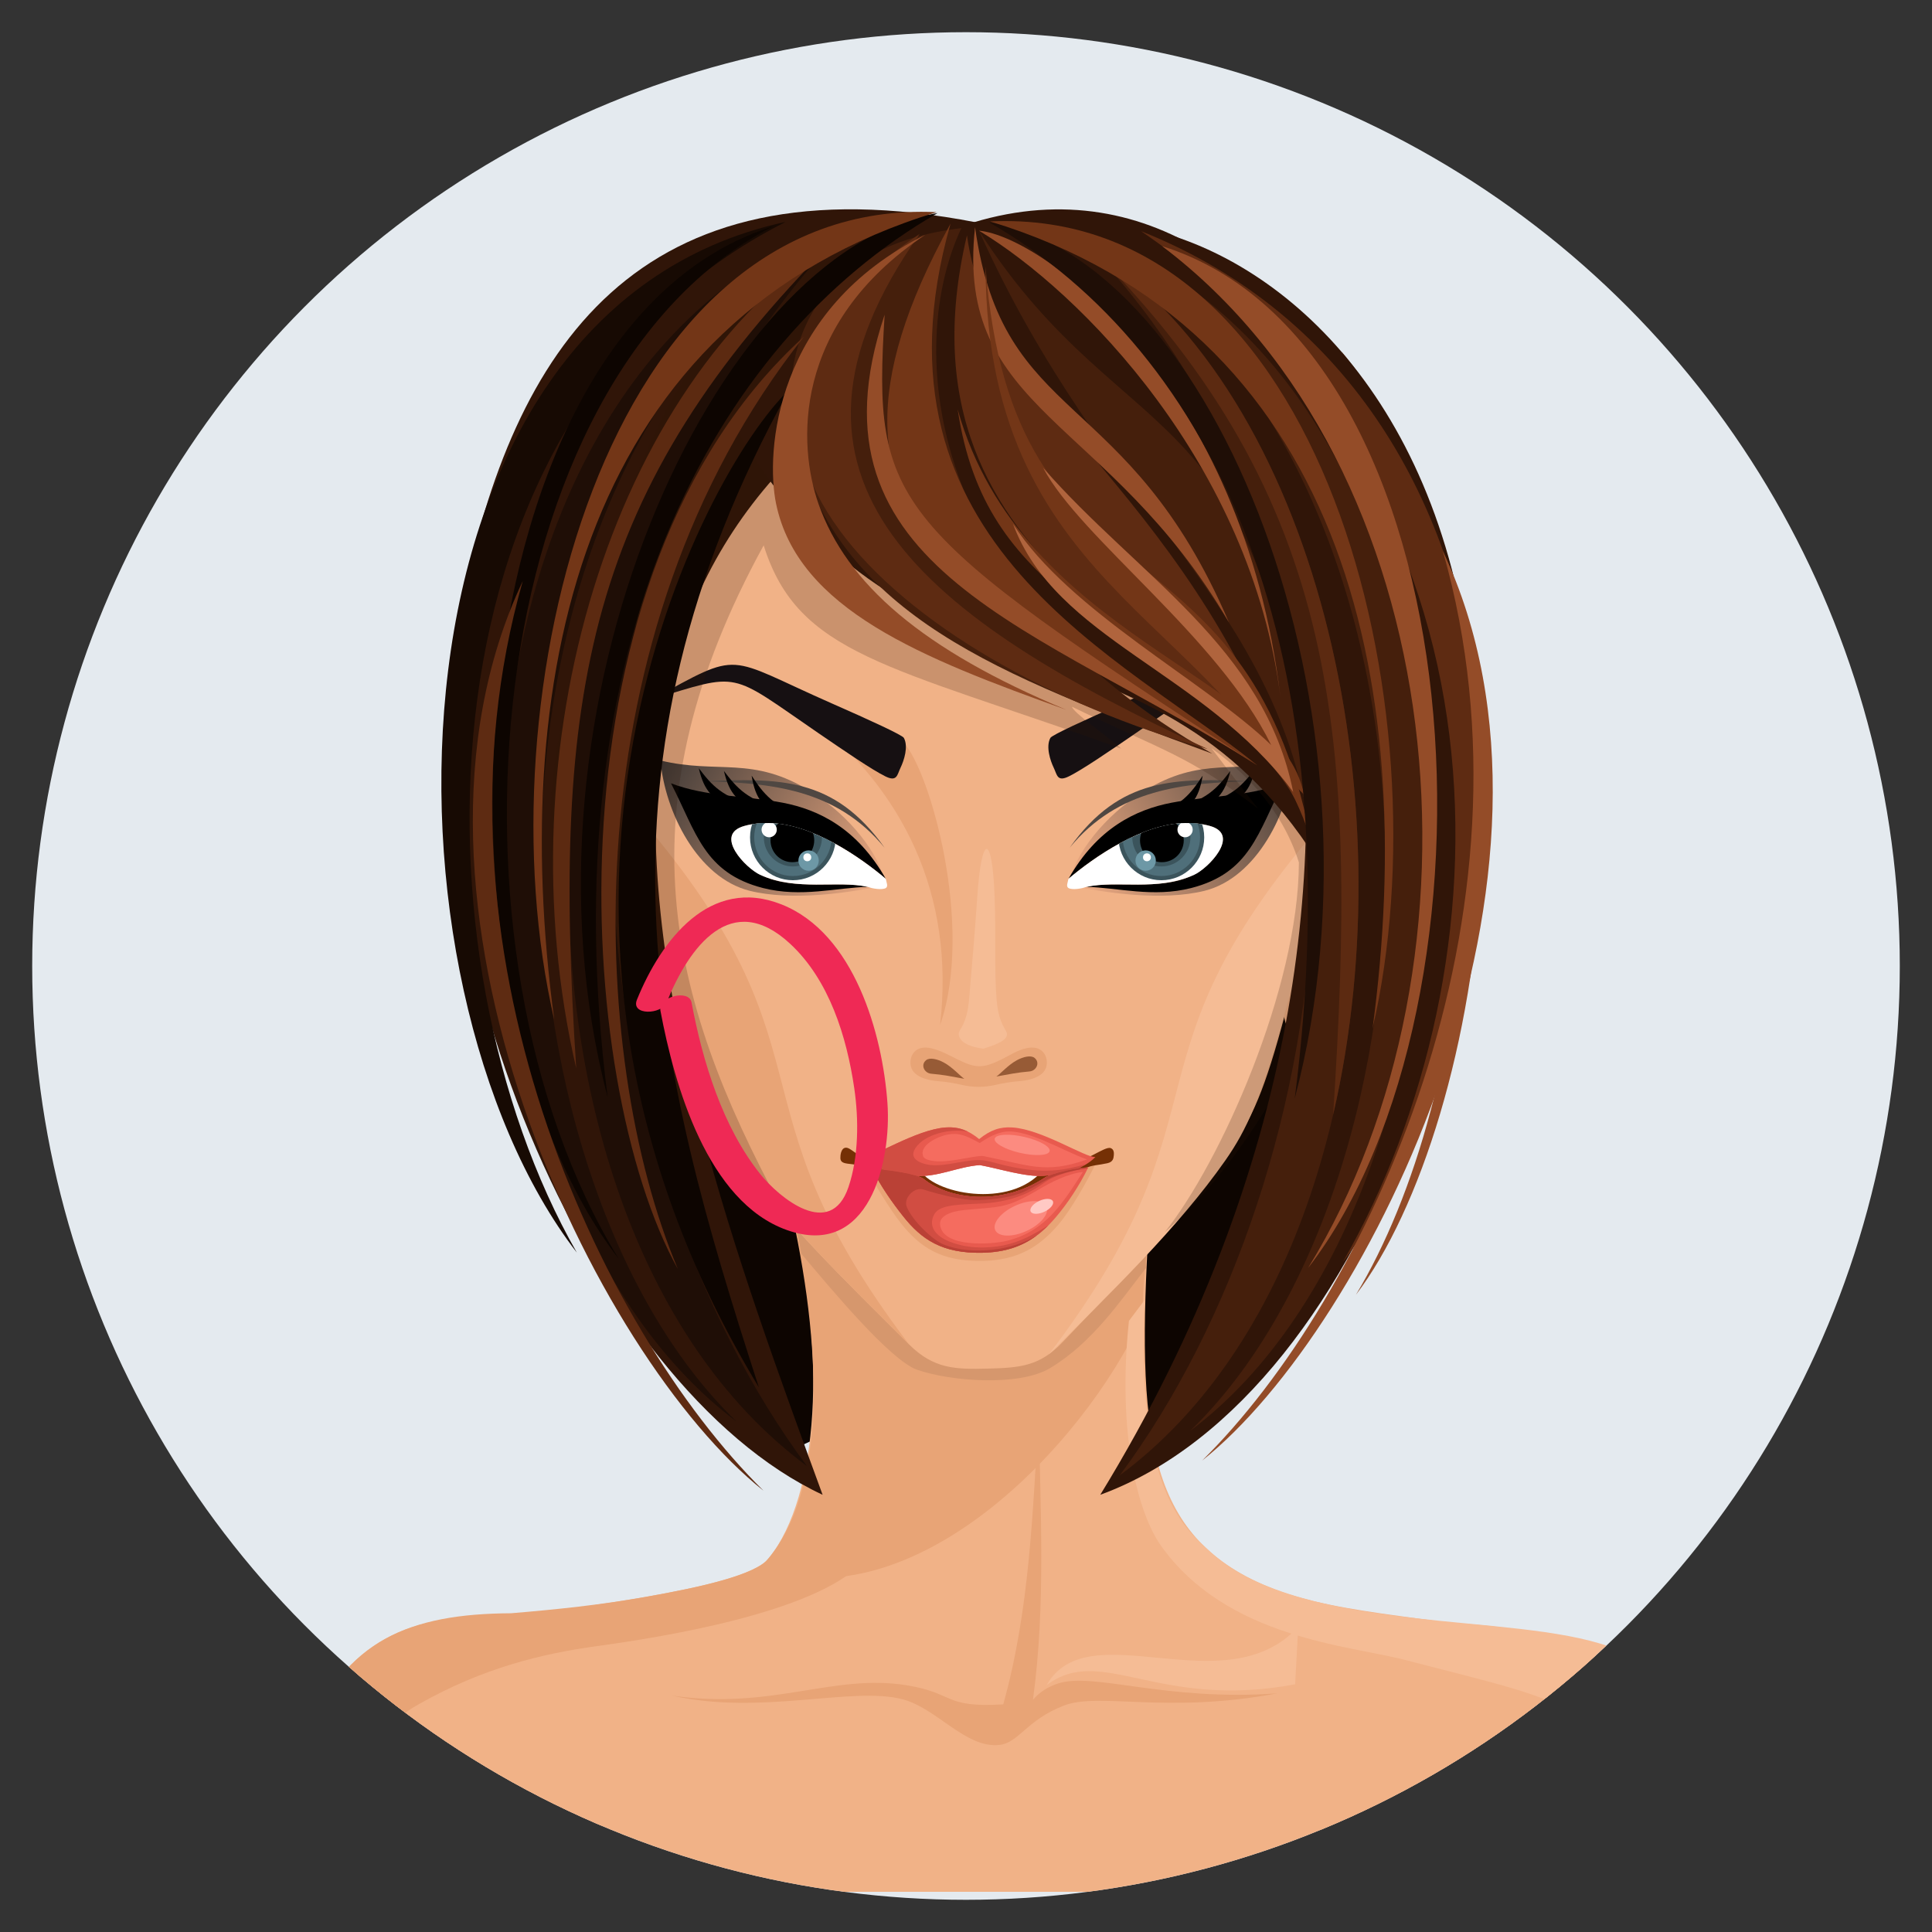 <?xml version="1.0" encoding="utf-8"?>
<!-- Generator: Adobe Illustrator 15.0.0, SVG Export Plug-In  -->
<!DOCTYPE svg PUBLIC "-//W3C//DTD SVG 1.1//EN" "http://www.w3.org/Graphics/SVG/1.1/DTD/svg11.dtd">
<svg version="1.1"
	 xmlns="http://www.w3.org/2000/svg" xmlns:xlink="http://www.w3.org/1999/xlink" xmlns:a="http://ns.adobe.com/AdobeSVGViewerExtensions/3.0/"
	 x="0px" y="0px" width="120px" height="120px" viewBox="-2 -2 120 120" enable-background="new -2 -2 120 120"
	 xml:space="preserve">
<rect x="-2" y="-2" width="120" height="120" fill="#333333" stroke="none"/>
<defs>
</defs>
<g>
	<defs>
		<circle id="SVGID_67_" cx="58" cy="58" r="58"/>
	</defs>
	<use xlink:href="#SVGID_67_"  overflow="visible" fill-rule="evenodd" clip-rule="evenodd" fill="#E4EAEF"/>
	<clipPath id="SVGID_70_">
		<use xlink:href="#SVGID_67_"  overflow="visible"/>
	</clipPath>
	<g clip-path="url(#SVGID_70_)">
		<path fill-rule="evenodd" clip-rule="evenodd" fill="#0D0501" d="M47.367,87.968c9.552-4.468,14.223-4.074,24.273-0.92
			c3.435-8.146,7.61-17.656,9.563-26.859c8.595-40.506-61.988-58.375-44.783,3.51C39.645,75.294,45.723,84.31,47.367,87.968z"/>
		<g>
			<g>
				<path fill-rule="evenodd" clip-rule="evenodd" fill="#F1B287" d="M17.03,105.733c-1.189,2.821-1.711,6.203-1.86,9.72
					l4.473,0.052h15.965l-0.645-17.477c-4.248,0.444-8.233-0.027-11.52,1.093C20.771,100.031,18.563,102.097,17.03,105.733z"/>
				<path fill-rule="evenodd" clip-rule="evenodd" fill="#F1B287" d="M47.198,73.416c2.11,8.492,1.714,17.415-1.453,21.382
					c-0.81,1.013-4.158,1.777-7.669,2.393c-4.793,0.841-10.803,1.479-13.391,1.987c-7.303,1.432-8.336,10.9-7.996,14.754
					c0.051,0.588,0.16,1.096,0.313,1.542l2.643,0.031h81.945l2.311-1.569c0.023-17.95-17.924-13.525-27.168-17.393
					c-7.547-3.158-8.144-9.561-7.371-22.582L47.198,73.416z"/>
				<path fill-rule="evenodd" clip-rule="evenodd" fill="#F1B287" d="M104,115.505c-0.134-2.919-0.384-5.52-0.959-7.671
					c-0.774-2.897-3.645-5.941-6.282-7.221c-6.264-3.038-15.198-1.048-21.376-2.821c2.655,8.311,4.377,12.911,5.876,17.712H104z"/>
				<path fill-rule="evenodd" clip-rule="evenodd" fill="#E8A476" d="M47.198,73.416c1.989,9.109,2.081,17.948-2.011,21.966
					c9.443,3.355,20.011-7.352,23.79-15.602c-0.007-2.458,0.189-2.538,0.384-5.819L47.198,73.416z"/>
				<path fill-rule="evenodd" clip-rule="evenodd" fill="#E8A476" d="M39.742,103.317c5.522,1.254,11.199-0.602,14.339,0.234
					c2.116,0.563,3.894,3.042,5.976,2.832c1.222-0.124,1.656-1.51,3.982-2.432c2.221-0.88,6.336,0.532,13.289-0.773
					c-6.947,0.508-11.402-1.34-13.619-0.612c-0.635,0.209-1.139,0.534-1.55,1.011c0.812-5.939,0.447-11.854,0.361-17.809
					c-0.374,6.096-0.563,12.225-2.207,18.094c-3.745,0.224-2.989-0.706-6.019-1.19C49.711,101.941,45.951,104.228,39.742,103.317z"
					/>
				<path fill-rule="evenodd" clip-rule="evenodd" fill="#F5BC95" d="M63.009,102.666c3.419-2.573,6.888,1.553,15.433-0.051
					l0.195-3.567C74.077,103.984,65.604,98.071,63.009,102.666z"/>
				<path fill-rule="evenodd" clip-rule="evenodd" fill="#F5BC95" d="M103.598,109.945c0.091,1.119,0.171,3.064,0.271,5.56h-3.209
					c-0.621-4.043-1.341-6.997-2.184-8.344c-2.253-3.601-5.421-4.017-13.208-6.06c-3.447-0.903-11.059-1.332-15.158-7.096
					c-1.469-2.065-2.719-7.059-1.989-13.964l0.982-1.304c-0.624,11.879,2.653,14.289,3.784,15.381
					c0.841,0.812,1.813,1.486,2.902,2.001c7.604,3.6,19.843,1.924,24.172,5.17C102.076,102.875,103.382,107.253,103.598,109.945z"/>
				<path fill-rule="evenodd" clip-rule="evenodd" fill="#E8A476" d="M45.745,94.797c-0.81,1.013-4.158,1.778-7.669,2.394
					c-2.829,0.497-5.467,0.772-8.334,1.011c-6.349,0.034-10.253,1.699-12.712,7.531c-1.189,2.821-1.711,6.203-1.86,9.72l3.453,0.04
					c0.406-6.113,1.718-9.552,5.362-11.626c4.039-2.298,7.769-3.167,11.103-3.625c4.195-0.576,13.383-2.073,16.408-5.119
					L45.745,94.797z"/>
			</g>
			<path fill-rule="evenodd" clip-rule="evenodd" fill="#D6976D" d="M47.768,75.864c1.836,2.184,5.546,6.647,7.202,7.217
				c2.099,0.723,6.335,1.046,8.253-0.105c2.599-1.56,4.32-4.111,5.953-6.214c-0.001-1.712,0.097-1.402,0.195-3.47l-22.21-0.295
				C47.455,74.275,47.564,74.612,47.768,75.864z"/>
			<g>
				<g>
					<path fill-rule="evenodd" clip-rule="evenodd" fill="#F1B287" d="M79.314,51.098c1.279-3.106,2.908-5.125,3.974-3.413
						c1.565,2.516-0.978,7.219-1.767,9.548c-1.168,3.448-0.938,5.514-2.634,5.316c-0.785-0.091-1.213-0.994-1.203-2.256
						c0.009-1.043,0.342-2.241,0.79-4.25L79.314,51.098z"/>
					<path fill-rule="evenodd" clip-rule="evenodd" fill="#975B36" d="M78.816,56.485c0.103-0.447,0.179-0.805,0.256-1.104
						c0.82-3.135,1.435-3.055,1.394-2.277c-0.028,0.543-0.466,1.333-0.697,2.125c-0.074,0.252,0.227,1.291-0.089,2.03
						C79.354,58.023,78.405,58.29,78.816,56.485z"/>
				</g>
				<g>
					<path fill-rule="evenodd" clip-rule="evenodd" fill="#E8A476" d="M38.459,51.098c-1.28-3.106-2.908-5.125-3.975-3.413
						c-1.565,2.516,0.979,7.219,1.768,9.548c1.168,3.448,0.938,5.514,2.633,5.316c0.785-0.091,1.213-0.994,1.203-2.256
						c-0.008-1.043-0.342-2.241-0.789-4.25L38.459,51.098z"/>
					<path fill-rule="evenodd" clip-rule="evenodd" fill="#975B36" d="M38.956,56.485c-0.102-0.447-0.179-0.805-0.256-1.104
						c-0.821-3.135-1.435-3.055-1.394-2.277c0.028,0.543,0.465,1.333,0.697,2.125c0.074,0.252-0.226,1.291,0.089,2.03
						C38.418,58.023,39.367,58.29,38.956,56.485z"/>
				</g>
				<path fill-rule="evenodd" clip-rule="evenodd" fill="#F1B287" d="M80.162,28.186c2.868,8.986,0.387,22.188-2.075,31.767
					c-1.351,5.258-2.143,7.164-3.432,9.108c-2.82,4.252-6.987,8.456-10.672,12.319c-1.407,1.475-2.631,1.574-4.593,1.626
					c-2.059,0.055-3.397,0.025-4.936-1.511c-3.775-3.774-8.043-7.876-10.965-12.059c-1.336-1.913-2.174-3.8-3.65-9.023
					c-2.69-9.517-5.49-22.655-2.838-31.708C41.596,13.021,75.192,12.617,80.162,28.186z"/>
				<path fill-rule="evenodd" clip-rule="evenodd" fill="#E8A476" d="M54.455,81.495c-3.775-3.774-8.043-7.876-10.965-12.059
					c-1.336-1.913-2.174-3.8-3.65-9.023c-1.067-3.776-2.152-8.123-2.906-12.558C50.615,63.374,42.652,65.942,54.455,81.495z"/>
				<g>
					<path fill-rule="evenodd" clip-rule="evenodd" fill="#E8A476" d="M55.28,71.582c-0.376-0.309-2.475-1.238-3.626-1.309
						c0.582,1.156,1.631,2.85,2.292,3.688c1.199,1.521,2.528,2.407,5.09,2.357c2.186-0.042,3.524-0.88,4.698-2.25
						c0.77-0.898,1.771-2.656,2.352-3.851c-1.192,0.099-2.716,1.067-3.004,1.259C60.227,73.38,56.842,72.861,55.28,71.582z"/>
					<path fill-rule="evenodd" clip-rule="evenodd" fill="#753005" d="M55.106,70.227c1.472-0.019,4.126-0.472,5.68-0.371
						c0.476,0.031,1.94,0.585,3.431,0.467c1.18-0.093,2.395-1.154,2.771-1.012c0.197,0.074,0.206,0.277,0.194,0.439
						c-0.017,0.209-0.054,0.421-0.402,0.5c-0.51,0.116-0.935,0.113-1.322,0.289c-0.922,0.418-3.725,2.218-4.416,2.654
						c-0.691,0.436-5.332,0.023-5.541-0.163s-2.918-2.323-3.014-2.365c-0.456-0.2-1.082-0.294-1.563-0.354
						c-0.407-0.051-0.712-0.05-0.726-0.376c-0.006-0.141,0.023-0.612,0.318-0.649c0.325-0.04,0.723,0.58,1.461,0.684
						C52.641,70.065,53.635,70.247,55.106,70.227z"/>
					<path fill-rule="evenodd" clip-rule="evenodd" fill="#FFFFFF" d="M55.172,70.729c1.043,1.541,5.942,2.366,7.778-0.278
						C58.715,69.676,59.555,69.481,55.172,70.729z"/>
					<path fill-rule="evenodd" clip-rule="evenodd" fill="#E85A4E" d="M58.818,68.75c-0.691-0.559-1.287-0.775-2.08-0.721
						c-1.846,0.125-4.522,1.888-5.143,1.834c0.723,0.729,1.865,1.065,3.201,1.171c1.433,0.113,2.691-0.574,4.066-0.667
						c1.218,0.224,2.849,0.756,3.976,0.667c1.336-0.105,2.479-0.442,3.201-1.171c-0.619,0.054-3.297-1.708-5.143-1.834
						C60.105,67.975,59.51,68.191,58.818,68.75z"/>
					<path fill-rule="evenodd" clip-rule="evenodd" fill="#D14D42" d="M58.121,68.289c-0.431-0.215-0.865-0.295-1.383-0.261
						c-1.846,0.125-4.522,1.888-5.143,1.834c0.723,0.729,1.865,1.065,3.201,1.171c1.433,0.113,2.691-0.574,4.066-0.667
						c1.218,0.224,2.849,0.756,3.976,0.667c1.031-0.082,1.947-0.301,2.645-0.732c-1.532,0.434-2.678,0.591-4.751,0.154
						c-0.861-0.182-1.273-0.365-1.797-0.396c-1.188-0.071-2.75,0.674-3.861,0.094c-0.312-0.163-0.48-0.427-0.221-0.833
						C55.404,68.462,56.982,68.07,58.121,68.289z"/>
					<path fill-rule="evenodd" clip-rule="evenodd" fill="#E85A4E" d="M55.376,71.23c-0.364-0.299-2.102-0.569-3.216-0.638
						c0.563,1.118,1.285,2.129,1.926,2.939c1.16,1.471,2.444,2.328,4.922,2.28c2.114-0.041,3.41-0.851,4.545-2.176
						c0.744-0.869,1.487-1.986,2.05-3.142c-1.153,0.096-2.402,0.448-2.682,0.635C60.16,72.969,56.886,72.468,55.376,71.23z"/>
					<path fill-rule="evenodd" clip-rule="evenodd" fill="#D14D42" d="M55.376,71.23c-0.364-0.299-2.102-0.569-3.216-0.638
						c0.563,1.118,1.285,2.129,1.926,2.939c1.16,1.471,2.444,2.328,4.922,2.28c1.853-0.035,3.076-0.662,4.113-1.708
						c-0.902,0.563-1.757,1.045-2.807,1.251c-0.918,0.18-2.171,0.234-3.334-0.235c-0.84-0.339-1.355-0.922-0.957-1.687
						c0.349-0.669,1.751-0.606,3.086-0.686c0.971-0.058,1.922-0.285,2.693-0.65c0.773-0.366,0.989-0.64,1.456-0.878
						s1.267-0.512,2.315-0.669c-0.335-0.123-2.298,0.34-2.653,0.578C60.16,72.969,56.886,72.468,55.376,71.23z"/>
					<path fill-rule="evenodd" clip-rule="evenodd" fill="#BA4136" d="M55.376,71.23c-0.364-0.299-2.102-0.569-3.216-0.638
						c0.563,1.118,1.285,2.129,1.926,2.939c1.16,1.471,2.444,2.328,4.922,2.28c1.439-0.028,2.5-0.412,3.389-1.073
						c-1.38,0.862-3.932,1.307-5.82,0.545c-0.619-0.25-1.916-1.457-2.262-2.337c-0.205-0.525,0.464-1.246,1.039-1.064
						c0.948,0.3,2.532,0.715,3.502,0.658c0.969-0.057,2.015-0.169,2.785-0.534c0.773-0.366,1.059-0.571,1.525-0.809
						c0.467-0.237,1.359-0.488,2.408-0.646c-0.335-0.123-2.298,0.34-2.653,0.578C60.16,72.969,56.886,72.468,55.376,71.23z"/>
					<path fill-rule="evenodd" clip-rule="evenodd" fill="#F56C5F" d="M58.854,68.996c-0.637-0.342-1.109-0.604-1.727-0.561
						c-0.363,0.026-0.838,0.165-1.264,0.435c-0.335,0.213-0.654,0.519-0.533,0.926c0.081,0.275,0.692,0.373,1.333,0.329
						c0.962-0.066,2.097-0.381,2.422-0.317c2.815,0.555,3.814,1.138,6.434,0.208c-1.573-0.556-3.905-2.041-5.306-1.683
						C59.841,68.428,59.455,68.589,58.854,68.996z"/>
					<path fill-rule="evenodd" clip-rule="evenodd" fill="#F56C5F" d="M65.265,70.788c-1.024,0.136-2,0.655-2.696,1.065
						c-2.153,1.267-2.366,1.07-4.689,1.306c-0.932,0.095-1.529,0.403-1.492,0.886c0.11,1.473,3.221,1.257,4.162,1.023
						C62.969,74.469,64.032,72.692,65.265,70.788z"/>
					<path fill-rule="evenodd" clip-rule="evenodd" fill="#FC8B80" d="M61.655,68.623c0.939,0.222,1.628,0.62,1.536,0.89
						c-0.092,0.27-0.928,0.308-1.868,0.086c-0.939-0.222-1.628-0.62-1.536-0.889S60.715,68.401,61.655,68.623z"/>
					
						<ellipse transform="matrix(-0.418 -0.908 0.908 -0.418 20.219 160.211)" fill-rule="evenodd" clip-rule="evenodd" fill="#FC8B80" cx="61.408" cy="73.631" rx="0.859" ry="1.753"/>
					
						<ellipse transform="matrix(-0.417 -0.909 0.909 -0.417 22.555 160.303)" fill-rule="evenodd" clip-rule="evenodd" fill="#FFC9C4" cx="62.67" cy="72.92" rx="0.372" ry="0.76"/>
				</g>
				<g>
					<path fill-rule="evenodd" clip-rule="evenodd" fill="#E8A476" d="M60.186,63.811c0.54-0.264,1.005-0.587,1.582-0.709
						c0.804-0.17,1.188,0.284,1.246,0.768c0.119,0.986-1.024,1.241-1.833,1.295c-0.317,0.021-0.935,0.12-1.353,0.219
						c-0.685,0.163-1.402,0.163-2.086,0c-0.418-0.099-1.035-0.198-1.353-0.219c-0.81-0.054-1.952-0.309-1.833-1.295
						c0.058-0.484,0.441-0.938,1.246-0.768c0.598,0.126,1.172,0.454,1.723,0.724C58.622,64.361,59.062,64.36,60.186,63.811z"/>
					<path fill-rule="evenodd" clip-rule="evenodd" fill="#975B36" d="M59.885,64.865c0.254-0.166,0.729-0.717,1.271-1.01
						c0.396-0.215,0.875-0.33,1.1-0.148c0.367,0.296,0.111,0.805-0.309,0.842C61.137,64.62,60.681,64.723,59.885,64.865z"/>
					<path fill-rule="evenodd" clip-rule="evenodd" fill="#975B36" d="M57.895,65.006c-0.254-0.167-0.729-0.717-1.271-1.01
						c-0.396-0.215-0.875-0.33-1.1-0.148c-0.366,0.295-0.111,0.805,0.31,0.842C56.643,64.76,57.1,64.863,57.895,65.006z"/>
				</g>
				<path fill-rule="evenodd" clip-rule="evenodd" fill="#F5BC95" d="M58.701,53.697c-0.148,2.232-0.342,4.373-0.506,6.335
					c-0.141,1.695-0.662,1.87-0.645,2.207c0.021,0.366,0.406,0.745,1.525,0.896c0.951-0.287,1.424-0.542,1.471-0.857
					c0.045-0.297-0.502-0.542-0.641-2.146c-0.158-1.828-0.034-3.966-0.127-6.43C59.628,49.706,58.961,49.774,58.701,53.697z"/>
				<path fill-rule="evenodd" clip-rule="evenodd" fill="#E8A476" d="M54.1,44.1c1.652,1.695,4.422,11.429,2.291,17.563
					c0.934-8.151-2.343-14.625-8.113-19.151L54.1,44.1z"/>
				<g>
					<g>
						<g>
							<linearGradient id="SVGID_71_" gradientUnits="userSpaceOnUse" x1="78.926" y1="45.894" x2="64.982" y2="53.623">
								<stop  offset="0" style="stop-color:#413B38"/>
								<stop  offset="1" style="stop-color:#F1AC83"/>
							</linearGradient>
							<path fill-rule="evenodd" clip-rule="evenodd" fill="url(#SVGID_71_)" d="M64.346,52.948
								c0.428-1.933,2.256-4.277,4.659-5.777c3.634-2.268,5.771-1.07,9.354-1.936c-0.276,3.185-2.295,7.282-5.543,8.094
								C70.232,53.975,66.546,53.474,64.346,52.948z"/>
							<path fill-rule="evenodd" clip-rule="evenodd" fill="#4F4742" d="M75.702,46.524c-4.658-0.177-8.096-0.319-11.265,4.131
								C67.461,46.978,71.535,46.628,75.702,46.524z"/>
							<g>
								<path fill-rule="evenodd" clip-rule="evenodd" d="M64.365,52.585c1.785-3.149,4.177-4.297,6.397-4.726
									c2.302-0.443,4.75-0.364,6.944-1.206c-1.577,3.048-2.041,5.564-5.724,6.506c-2.362,0.604-4.556-0.031-6.51-0.074
									c1.229-0.269,2.63-0.085,4.076-0.166c1.391-0.078,2.629-0.326,3.62-1.351c0.758-0.784,1.323-1.897-0.026-2.27
									c-0.49-0.136-1.006-0.19-1.532-0.179C68.914,49.177,65.957,51.239,64.365,52.585z"/>
								<g>
									<defs>
										<path id="SVGID_69_" d="M64.365,52.585c-0.04,0.215-0.17,0.482,0.005,0.577c0.234,0.127,0.827,0.034,1.104-0.076
											c1.966-0.429,4.368,0.297,6.698-0.749c0.834-0.375,2.94-2.493,0.972-3.037c-0.49-0.136-1.006-0.19-1.532-0.179
											C68.914,49.177,65.957,51.239,64.365,52.585z"/>
									</defs>
									<use xlink:href="#SVGID_69_"  overflow="visible" fill-rule="evenodd" clip-rule="evenodd" fill="#FFFFFF"/>
									<clipPath id="SVGID_72_">
										<use xlink:href="#SVGID_69_"  overflow="visible"/>
									</clipPath>
									<g clip-path="url(#SVGID_72_)">
										<g>
											<path fill-rule="evenodd" clip-rule="evenodd" fill="#3B545C" d="M70.134,52.673c1.467,0,2.662-1.196,2.662-2.662
												s-1.195-2.662-2.662-2.662c-1.466,0-2.661,1.196-2.661,2.662S68.668,52.673,70.134,52.673z"/>
											<circle fill-rule="evenodd" clip-rule="evenodd" cx="70.167" cy="50.195" r="1.358"/>
											<path fill-rule="evenodd" clip-rule="evenodd" fill="#4F6F7A" d="M70.134,47.608c1.327,0,2.403,1.076,2.403,2.402
												c0,1.327-1.076,2.403-2.403,2.403s-2.402-1.076-2.402-2.403C67.731,48.684,68.807,47.608,70.134,47.608L70.134,47.608z
												 M70.134,48.206c-0.996,0-1.805,0.808-1.805,1.805s0.809,1.805,1.805,1.805c0.997,0,1.806-0.808,1.806-1.805
												S71.131,48.206,70.134,48.206z"/>
											<circle fill-rule="evenodd" clip-rule="evenodd" fill="#6D98A6" cx="69.159" cy="51.452" r="0.633"/>
											<circle fill-rule="evenodd" clip-rule="evenodd" fill="#FFFFFF" cx="71.607" cy="49.532" r="0.473"/>
											<circle fill-rule="evenodd" clip-rule="evenodd" fill="#FFFFFF" cx="69.239" cy="51.249" r="0.245"/>
										</g>
									</g>
								</g>
								<path fill-rule="evenodd" clip-rule="evenodd" d="M72.376,48.038c2.14-0.463,2.813-1.29,3.606-2.325
									c-0.342,1.465-0.893,1.986-2.238,2.499L72.376,48.038z"/>
								<path fill-rule="evenodd" clip-rule="evenodd" d="M70.812,48.212c2.14-0.463,2.813-1.29,3.606-2.325
									c-0.342,1.465-0.893,1.986-2.238,2.499L70.812,48.212z"/>
								<path fill-rule="evenodd" clip-rule="evenodd" d="M69.261,48.748c2.103-0.611,2.717-1.483,3.437-2.57
									c-0.239,1.485-0.752,2.043-2.059,2.648L69.261,48.748z"/>
							</g>
						</g>
						<path fill-rule="evenodd" clip-rule="evenodd" fill="#161012" d="M63.242,43.831c-0.295,0.539-0.008,1.411,0.206,1.853
							s0.208,0.901,0.946,0.535c0.808-0.398,2.43-1.501,4.183-2.703c5.584-3.828,4.747-3.774,10.313-2.073
							c-5.659-3.101-4.461-2.705-11.196,0.257C65.401,42.708,63.341,43.651,63.242,43.831z"/>
					</g>
					<g>
						<g>
							<linearGradient id="SVGID_73_" gradientUnits="userSpaceOnUse" x1="38.865" y1="45.965" x2="52.67" y2="53.935">
								<stop  offset="0" style="stop-color:#413B38"/>
								<stop  offset="1" style="stop-color:#F1AC83"/>
							</linearGradient>
							<path fill-rule="evenodd" clip-rule="evenodd" fill="url(#SVGID_73_)" d="M53.037,52.948c-0.43-1.933-2.256-4.277-4.66-5.777
								c-3.633-2.268-5.771-1.07-9.354-1.936c0.276,3.185,2.296,7.282,5.543,8.094C47.148,53.975,50.836,53.474,53.037,52.948z"/>
							<path fill-rule="evenodd" clip-rule="evenodd" fill="#4F4742" d="M41.68,46.524c4.658-0.177,8.096-0.319,11.264,4.131
								C49.92,46.978,45.847,46.628,41.68,46.524z"/>
							<g>
								<path fill-rule="evenodd" clip-rule="evenodd" d="M53.017,52.585c-1.786-3.149-4.177-4.297-6.397-4.726
									c-2.301-0.443-4.75-0.364-6.943-1.206c1.576,3.048,2.041,5.564,5.723,6.506c2.361,0.604,4.557-0.031,6.51-0.074
									c-1.229-0.269-2.629-0.085-4.076-0.166c-1.391-0.078-2.629-0.326-3.619-1.351c-0.758-0.784-1.324-1.897,0.025-2.27
									c0.49-0.136,1.006-0.19,1.532-0.179C48.468,49.177,51.425,51.239,53.017,52.585z"/>
								<g>
									<defs>
										<path id="SVGID_68_" d="M53.017,52.585c0.04,0.215,0.17,0.482-0.005,0.577c-0.234,0.127-0.827,0.034-1.104-0.076
											c-1.966-0.429-4.368,0.297-6.697-0.749c-0.835-0.375-2.941-2.493-0.973-3.037c0.49-0.136,1.006-0.19,1.532-0.179
											C48.468,49.177,51.425,51.239,53.017,52.585z"/>
									</defs>
									<use xlink:href="#SVGID_68_"  overflow="visible" fill-rule="evenodd" clip-rule="evenodd" fill="#FFFFFF"/>
									<clipPath id="SVGID_74_">
										<use xlink:href="#SVGID_68_"  overflow="visible"/>
									</clipPath>
									<g clip-path="url(#SVGID_74_)">
										<g>
											<path fill-rule="evenodd" clip-rule="evenodd" fill="#3B545C" d="M47.248,52.673c1.467,0,2.662-1.196,2.662-2.662
												s-1.195-2.662-2.662-2.662c-1.466,0-2.662,1.196-2.662,2.662S45.782,52.673,47.248,52.673z"/>
											<path fill-rule="evenodd" clip-rule="evenodd" d="M47.215,51.553c0.748,0,1.358-0.61,1.358-1.358
												c0-0.748-0.61-1.358-1.358-1.358c-0.747,0-1.357,0.61-1.357,1.358C45.857,50.943,46.468,51.553,47.215,51.553z"/>
											<path fill-rule="evenodd" clip-rule="evenodd" fill="#4F6F7A" d="M47.248,47.608c-1.327,0-2.402,1.076-2.402,2.402
												c0,1.327,1.075,2.403,2.402,2.403c1.326,0,2.402-1.076,2.402-2.403C49.65,48.684,48.574,47.608,47.248,47.608
												L47.248,47.608z M47.248,48.206c0.996,0,1.805,0.808,1.805,1.805s-0.809,1.805-1.805,1.805
												c-0.998,0-1.805-0.808-1.805-1.805S46.25,48.206,47.248,48.206z"/>
											<circle fill-rule="evenodd" clip-rule="evenodd" fill="#6D98A6" cx="48.223" cy="51.452" r="0.633"/>
											<circle fill-rule="evenodd" clip-rule="evenodd" fill="#FFFFFF" cx="45.775" cy="49.532" r="0.473"/>
											<circle fill-rule="evenodd" clip-rule="evenodd" fill="#FFFFFF" cx="48.143" cy="51.249" r="0.245"/>
										</g>
									</g>
								</g>
								<path fill-rule="evenodd" clip-rule="evenodd" d="M45.006,48.038c-2.14-0.463-2.813-1.29-3.605-2.325
									c0.342,1.465,0.892,1.986,2.237,2.499L45.006,48.038z"/>
								<path fill-rule="evenodd" clip-rule="evenodd" d="M46.57,48.212c-2.14-0.463-2.813-1.29-3.606-2.325
									c0.343,1.465,0.892,1.986,2.238,2.499L46.57,48.212z"/>
								<path fill-rule="evenodd" clip-rule="evenodd" d="M48.121,48.748c-2.103-0.611-2.717-1.483-3.436-2.57
									c0.238,1.485,0.751,2.043,2.058,2.648L48.121,48.748z"/>
							</g>
						</g>
						<path fill-rule="evenodd" clip-rule="evenodd" fill="#161012" d="M54.14,43.831c0.295,0.539,0.008,1.411-0.206,1.853
							s-0.208,0.901-0.947,0.535c-0.807-0.398-2.428-1.501-4.182-2.703c-5.584-3.828-4.747-3.774-10.313-2.073
							c5.658-3.101,4.461-2.705,11.195,0.257C51.98,42.708,54.041,43.651,54.14,43.831z"/>
					</g>
				</g>
				<path fill-rule="evenodd" clip-rule="evenodd" fill="#F5BC95" d="M63.152,82.121c3.776-3.774,8.044-7.876,10.966-12.06
					c1.336-1.913,2.174-3.799,3.65-9.022c1.067-3.776,2.152-8.123,2.907-12.558C66.993,64,74.957,66.568,63.152,82.121z"/>
			</g>
		</g>
		<g>
			<path fill-rule="evenodd" clip-rule="evenodd" fill="#944C28" d="M81.326,19.839c11.834,20.34,8.305,46.31,0.89,58.586
				C90.274,67.835,95.315,36.786,81.326,19.839z"/>
			<path fill-rule="evenodd" clip-rule="evenodd" fill="#301508" d="M58.643,11.812c-21.16-4.111-28.758,7.944-31.957,23.612
				c-4.234,20.732,7.994,48.708,22.408,55.42c-5.289-14.438-11.488-31.316-10.219-46.13c0.984-11.506,7.9-20.937,20.343-26.115
				L58.643,11.812z"/>
			<path opacity="0.2" fill-rule="evenodd" clip-rule="evenodd" fill="#301508" d="M58.606,13.949
				c-13.247-2.545-19.153,6.008-23.129,19.579c-3.139,10.712-9.032,24.388,10.976,39.324c-6.985-12.96-9.952-24.668-1.02-40.979
				c2.139,6.81,7.699,7.428,22.213,12.624c-1.302-1.104-2.953-2.22-3.066-2.601c5.859,2.832,7.165,2.979,11.56,6.332
				c-1.405-1.797-2.467-3.186-2.903-3.768c1.849,1.354,4.349,3.622,5.44,7.107c-0.028,7.857-4.888,18.665-8.339,22.975
				C83.954,62.578,95.195,25.247,58.606,13.949z"/>
			<path fill-rule="evenodd" clip-rule="evenodd" fill="#301508" d="M43.688,24.582c10.799,18.707,26.235,10.225,36.583,27.61
				c13.236-10.036,0.47-47.099-21.812-40.378C54.165,13.108,47.25,17.682,43.688,24.582z"/>
			<path fill-rule="evenodd" clip-rule="evenodd" fill="#301508" d="M88.174,33.353c5.396,20.46-4.774,51.239-21.834,57.491
				c24.898-40.648,7.178-76.681-0.86-79.044C73.364,11.667,84.18,18.206,88.174,33.353z"/>
			<path fill-rule="evenodd" clip-rule="evenodd" fill="#451F0C" d="M58.806,12.328c9.367,14.601,18.144,9.275,20.593,37.733
				C77.591,35.646,66.556,29.629,58.806,12.328z"/>
			<path fill-rule="evenodd" clip-rule="evenodd" fill="#944C28" d="M58.806,12.328c4.047,0.365,16.418,9.563,18.723,28.961
				C75.722,26.875,65.118,16.112,58.806,12.328z"/>
			<path fill-rule="evenodd" clip-rule="evenodd" fill="#5E2B12" d="M58.059,12.616c-5.07,21.503,16.162,25.6,20.821,35.892
				C72.305,28.295,59.617,23.899,58.059,12.616z"/>
			<path fill-rule="evenodd" clip-rule="evenodd" fill="#944C28" d="M58.562,12.112c-1.261,11.479,8.313,11.779,15.765,24.536
				C68.035,21.974,60.285,24.495,58.562,12.112z"/>
			<path fill-rule="evenodd" clip-rule="evenodd" fill="#733617" d="M59.211,14.562c1.699,21.981,16.141,14.853,20.188,35.5
				C74.994,36.602,59.301,35.35,59.211,14.562z"/>
			<path fill-rule="evenodd" clip-rule="evenodd" fill="#733617" d="M57.482,23.429c1.766,11.709,10.207,12.372,21.513,23.928
				C77.539,39.874,61.481,37.701,57.482,23.429z"/>
			<path fill-rule="evenodd" clip-rule="evenodd" fill="#451F0C" d="M57.711,12.169c-11.381,1.36-11.173,10.564-10.208,13.806
				C50.545,36.202,59.674,39.831,73.3,44.812C55.375,34.639,54.249,19.533,57.711,12.169z"/>
			<path fill-rule="evenodd" clip-rule="evenodd" fill="#5E2B12" d="M55.123,12.529c-17.751,11.883-1.494,26.514,17.889,31.996
				C55.52,36.436,44.255,27.873,55.123,12.529z"/>
			<path fill-rule="evenodd" clip-rule="evenodd" fill="#733617" d="M57.041,11.89c-11.27,20.419,3.774,23.861,19.054,33.649
				C67.935,38.858,51.365,31.822,57.041,11.89z"/>
			<path fill-rule="evenodd" clip-rule="evenodd" fill="#944C28" d="M52.946,17.548c-5.326,15.884,9.683,19.365,23.148,27.991
				C53.186,30.649,52.218,29.423,52.946,17.548z"/>
			<path fill-rule="evenodd" clip-rule="evenodd" fill="#1F0E06" d="M49.847,12.903C29.479,34.666,34.083,70.168,48.121,89.06
				C26.84,73.295,29.397,26.231,49.847,12.903z"/>
			<path fill-rule="evenodd" clip-rule="evenodd" fill="#5C2A11" d="M49.847,12.903C34.331,28.441,32.28,41.157,33.791,64.358
				C29.189,44.509,35.891,22,49.847,12.903z"/>
			<path fill-rule="evenodd" clip-rule="evenodd" fill="#1F0E06" d="M49.387,12.213c-23.936,16.355-21.516,58.76-5.637,74.085
				C23.963,71.455,22.955,22.78,49.387,12.213z"/>
			<path fill-rule="evenodd" clip-rule="evenodd" fill="#0D0501" d="M56.234,11.235c-13.861,2.217-26.857,30.802-20.491,54.917
				C32.17,38.355,42.178,19.337,56.234,11.235z"/>
			<path fill-rule="evenodd" clip-rule="evenodd" fill="#170A03" d="M46.799,11.782C23.438,23.607,23.413,57.6,33.828,75.801
				C20.943,59.088,21.086,17.316,46.799,11.782z"/>
			<path fill-rule="evenodd" clip-rule="evenodd" fill="#733617" d="M56.174,11.178C34.475,17.8,29.477,39.431,32.425,61.338
				C27.822,41.489,35.459,10.208,56.174,11.178z"/>
			<path fill-rule="evenodd" clip-rule="evenodd" fill="#0D0501" d="M45.992,12.067c-18.167,9.442-21.313,44.99-9.568,64.113
				C23.691,59.701,26.209,18.284,45.992,12.067z"/>
			<path fill-rule="evenodd" clip-rule="evenodd" fill="#451F0C" d="M65.825,13.479c20.369,21.762,15.765,57.265,1.726,76.156
				C88.833,73.87,86.275,26.807,65.825,13.479z"/>
			<path fill-rule="evenodd" clip-rule="evenodd" fill="#5C2A11" d="M65.825,13.479c15.517,15.538,16.488,30.554,14.979,53.755
				C85.404,47.385,79.782,22.575,65.825,13.479z"/>
			<path fill-rule="evenodd" clip-rule="evenodd" fill="#451F0C" d="M66.285,12.789c23.936,16.355,21.517,58.76,5.638,74.085
				C91.709,72.03,92.717,23.355,66.285,12.789z"/>
			<path fill-rule="evenodd" clip-rule="evenodd" fill="#1F0E06" d="M59.438,11.81c13.861,2.217,25.348,30.299,18.981,54.414
				C81.992,38.427,73.495,19.912,59.438,11.81z"/>
			<path fill-rule="evenodd" clip-rule="evenodd" fill="#5E2B12" d="M68.874,12.357c23.936,16.355,22.954,45.818,12.54,64.019
				C94.298,59.663,95.306,22.924,68.874,12.357z"/>
			<path fill-rule="evenodd" clip-rule="evenodd" fill="#733617" d="M59.498,11.753c21.699,6.623,26.698,28.253,23.75,50.161
				C87.85,42.064,80.213,10.783,59.498,11.753z"/>
			<path fill-rule="evenodd" clip-rule="evenodd" fill="#944C28" d="M70.183,13.289c18.096,13.685,20.811,44.343,9.066,63.466
				C91.981,60.277,89.967,19.506,70.183,13.289z"/>
			<path fill-rule="evenodd" clip-rule="evenodd" fill="#B0643D" d="M62.792,27.058c5.87,6.72,13.725,11.11,15.53,20.132
				c-5.571-7.504-14.741-9.468-17.399-16.645c3.485,5.435,11.993,9.816,16.033,13.733C73.684,37.572,65.103,31.432,62.792,27.058z"
				/>
			<path fill-rule="evenodd" clip-rule="evenodd" fill="#0D0501" d="M47.018,22.208c-13.148,23.771-8.311,42.146-1.883,61.962
				C27.195,54.569,41.662,27.284,47.018,22.208z"/>
			<path fill-rule="evenodd" clip-rule="evenodd" fill="#5E2B12" d="M47.94,18.904c-14.628,18.433-13.415,44.705-7.837,57.917
				C33.646,65.185,31.666,33.67,47.94,18.904z"/>
			<path fill-rule="evenodd" clip-rule="evenodd" fill="#5E2B12" d="M30.47,34.089c-6.45,22.631,4.736,46.434,14.951,56.5
				C34.998,82.315,21.094,53.963,30.47,34.089z"/>
			<path fill-rule="evenodd" clip-rule="evenodd" fill="#944C28" d="M87.617,32.22c6.449,22.63-4.737,46.433-14.952,56.5
				C83.089,80.445,96.992,52.094,87.617,32.22z"/>
			<path fill-rule="evenodd" clip-rule="evenodd" fill="#944C28" d="M55.463,12.587c-9.405,4.654-9.911,13.56-9.26,16.696
				c1.363,6.567,9.061,9.595,18.028,12.805c-8.947-3.731-13.646-7.827-15.396-12.802C47.581,25.72,47.122,18.179,55.463,12.587z"/>
		</g>
	</g>
</g>
<g>
	<g>
		<path fill="#ef2955" d="M39.4,60.272c1.429-3.521,4.043-7.017,7.671-3.659c2.439,2.256,3.521,5.792,3.988,8.975
			c0.287,1.952,0.279,4.258-0.36,6.146c-1.115,3.289-4.295,0.66-5.462-0.791c-2.358-2.933-3.6-7.029-4.283-10.678
			c-0.159-0.848-2.096-0.356-1.932,0.518c0.861,4.595,2.911,11.876,7.872,13.624c5.081,1.791,6.486-4.241,6.227-7.893
			c-0.306-4.305-2.06-10.541-6.571-12.336c-4.46-1.776-7.489,2.221-8.987,5.912C37.156,61.093,39.097,61.02,39.4,60.272L39.4,60.272
			z"/>
	</g>
</g>
</svg>
